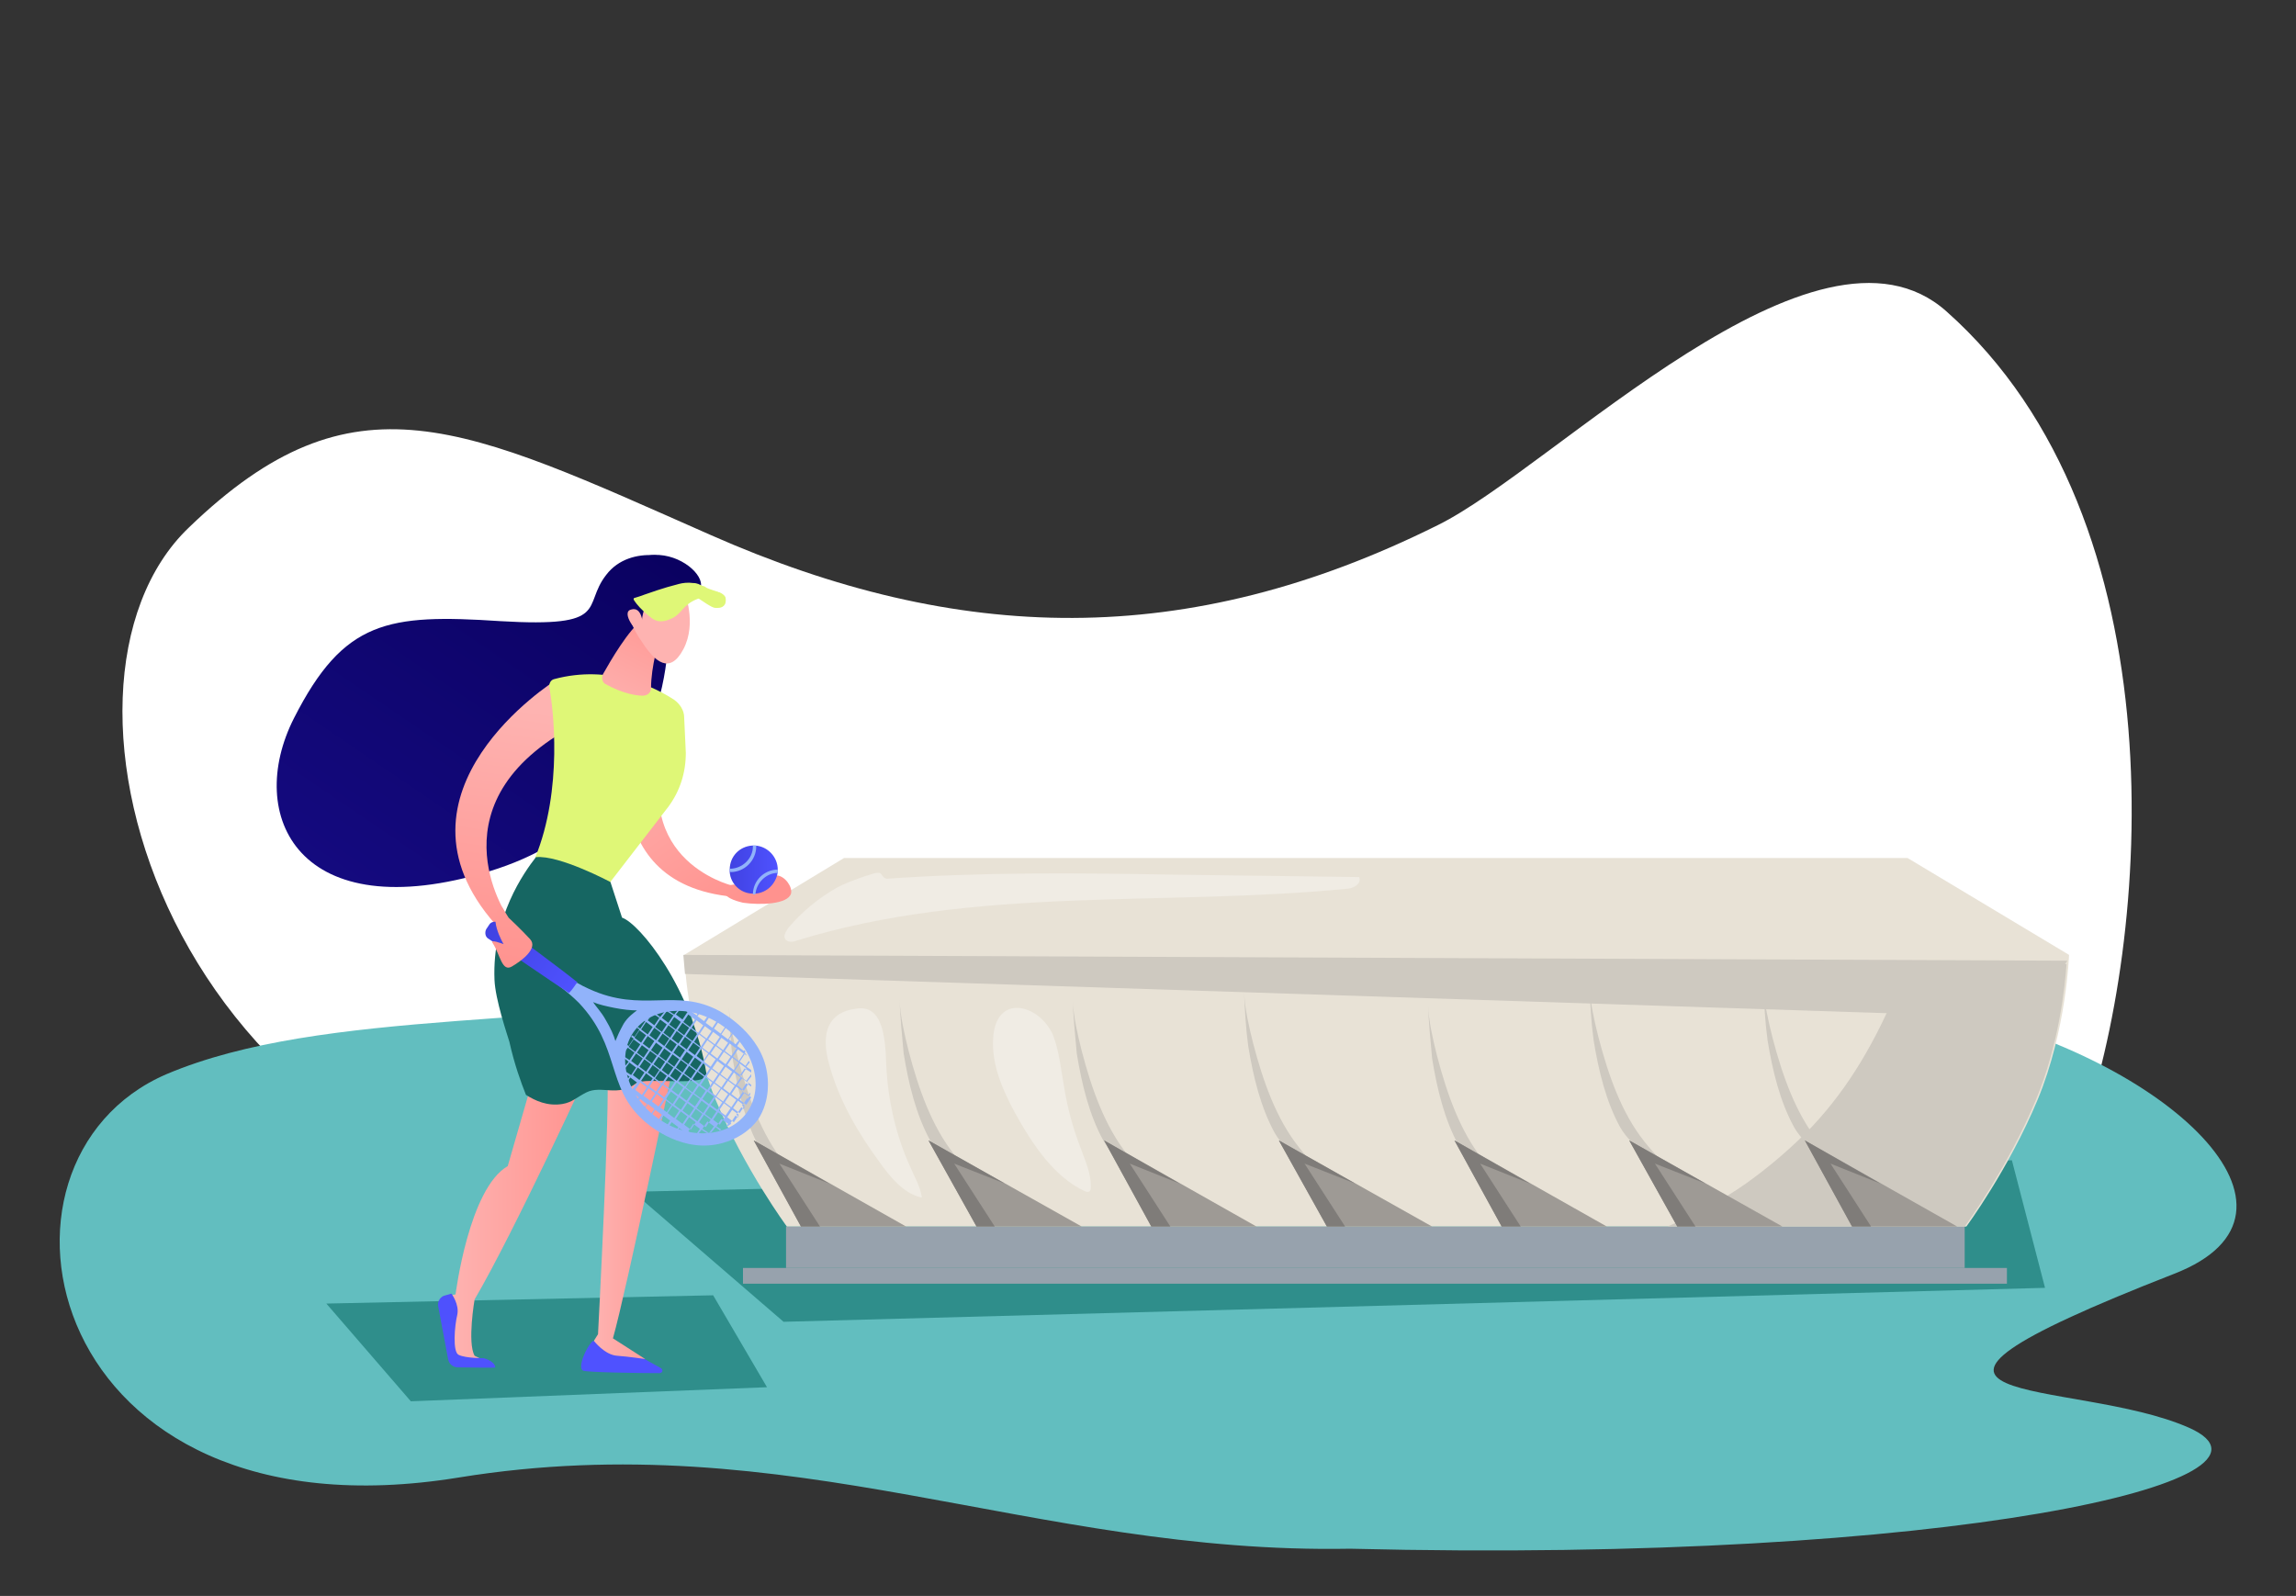 <?xml version="1.0" encoding="utf-8"?>
<!-- Generator: Adobe Illustrator 27.4.0, SVG Export Plug-In . SVG Version: 6.00 Build 0)  -->
<svg version="1.1" id="Warstwa_3" xmlns="http://www.w3.org/2000/svg" xmlns:xlink="http://www.w3.org/1999/xlink" x="0px" y="0px"
	 viewBox="0 0 277.2 192.7" style="enable-background:new 0 0 277.2 192.7;" xml:space="preserve">
<rect x="0" y="0" width="277.2" height="192.7" fill="#333333" stroke="none"/>
<style type="text/css">
	.st0{fill:#FFFFFF;}
	.st1{fill:#62BEBF;}
	.st2{fill:#2F8E8B;}
	.st3{fill:#97A2AD;}
	.st4{fill:#E8E2D6;}
	.st5{fill:#CEC9C0;}
	.st6{fill:#9E9A95;}
	.st7{fill:#7F7C79;}
	.st8{opacity:0.33;}
	.st9{fill:url(#SVGID_1_);}
	.st10{fill:url(#SVGID_00000159450298345135598390000004114179844118149557_);}
	.st11{fill:url(#SVGID_00000141419061022439447600000007270244510796529553_);}
	.st12{fill:url(#SVGID_00000044142013789134474080000011502761824240922294_);}
	.st13{fill:url(#SVGID_00000147932872260133052420000004968296448108151997_);}
	.st14{fill:url(#SVGID_00000110458667435503952380000004463187898369735559_);}
	.st15{fill:url(#SVGID_00000032644149743472874180000016304189887353620895_);}
	.st16{fill:url(#SVGID_00000031172890701289209610000003469696477886436277_);}
	.st17{fill:#DFF777;}
	.st18{fill:#166662;}
	.st19{fill:url(#SVGID_00000057869531398435462930000009385853595387089333_);}
	.st20{fill:url(#SVGID_00000031891353403401078470000009767789170734802606_);}
	.st21{fill:url(#SVGID_00000039838821732077719140000016685457702456245931_);}
	.st22{fill:url(#SVGID_00000042729307892094560900000005291682878811146154_);}
	.st23{fill:url(#SVGID_00000027573304470830539740000003774613639988854462_);}
	.st24{fill:#91B3FA;}
	.st25{fill:url(#SVGID_00000044856603015220900660000001739441531532002956_);}
	.st26{fill:url(#SVGID_00000058548462117214516610000011168896548389155768_);}
</style>
<path class="st0" d="M251.1,137.3c8.6-23.9,12.4-74.4-16.1-99.7c-15.7-14-47.4,18.9-61.4,25.8c-30.3,15.1-57.9,14.4-87.8,1.2
	s-43.1-20.1-63-0.9c-20,19.1-2.9,79.6,54.9,84.3c43.4,3.6,61.9-25.2,81.7,1.4c13.6,18.2,32.4,28.2,53.6,22.4
	C235.3,165.6,246.1,151.4,251.1,137.3z"/>
<path class="st1" d="M100.5,118.8c44.8-7.4,91.1-6.3,135.1,3.3c25.9,5.7,45.9,24.3,26.9,31.7c-42.5,16.6-12.2,12.4,1.8,18.6
	c14.1,6.3-28.5,16.4-101.3,14.6c-38.4,0.7-67.5-15.1-107.6-8.6c-50.3,8.2-59.7-38.2-35.3-48.7C39,121.7,68,124.2,100.5,118.8z"/>
<g>
	<g>
		<g>
			<polygon class="st2" points="246.9,155.5 242.9,140.1 76.4,143.9 94.6,159.6 			"/>
		</g>
	</g>
</g>
<g>
	<g>
		<g>
			<polygon class="st2" points="92.6,167.5 86.1,156.4 39.4,157.4 49.6,169.2 			"/>
		</g>
	</g>
</g>
<g>
	<g>
		<rect x="94.9" y="148.1" class="st3" width="142.3" height="5"/>
	</g>
	<g>
		<rect x="89.7" y="153.1" class="st3" width="152.6" height="1.9"/>
	</g>
	<g>
		<path class="st4" d="M230.3,103.6h-64.2h-64.2l-19.3,11.7c0,0,0.3,9,3.8,17.5c3.5,8.4,8.6,15.3,8.6,15.3h71.2h71.2
			c0,0,5.1-6.9,8.6-15.3c3.5-8.4,3.8-17.5,3.8-17.5L230.3,103.6z"/>
	</g>
	<g>
		<polygon class="st5" points="82.5,115.3 249.6,116 244.9,122.9 82.7,117.6 		"/>
	</g>
	<g>
		<path class="st5" d="M246.3,117.2c-3.1,1-6.4,1.3-9.6,1.1c-1.7-0.1-3.4-0.5-5.1-0.8c-1.7-0.3-1.7-0.3-2.4,1.6
			c-2.7,6.5-5.9,12.1-10.4,16.9c-2.5,2.6-5.2,4.9-8,6.9c-3,2.1-6.2,3.8-9.5,5.2h35.9c0,0,5.1-6.9,8.6-15.3
			c2.8-6.7,3.5-13.7,3.7-16.4C248.5,116.5,247.4,116.9,246.3,117.2z"/>
	</g>
	<g>
		<path class="st5" d="M88,121.6c0.1,2.1,0.6,4.2,1.1,6.2c1.2,4.6,2.8,9.1,5.5,12.5c1.3,1.7,2.8,3,4.3,4.4c-1.2-1.1-2.8-1.7-4.1-2.8
			c-1.1-0.9-2.3-1.9-3.1-3.3c-1.7-3.1-2.6-6.8-3.2-10.5C88.2,126,88.1,123.8,88,121.6z"/>
	</g>
	<g>
		<path class="st5" d="M108.6,120.7c0.1,2.1,0.6,4.2,1.1,6.2c1.2,4.6,2.8,9.1,5.5,12.5c1.3,1.7,2.8,3,4.3,4.4
			c-1.2-1.1-2.8-1.7-4.1-2.8c-1.1-0.9-2.3-1.9-3.1-3.3c-1.7-3.1-2.6-6.8-3.2-10.5C108.9,125.1,108.7,122.9,108.6,120.7z"/>
	</g>
	<g>
		<path class="st5" d="M129.5,120.7c0.1,2.1,0.6,4.2,1.1,6.2c1.2,4.6,2.8,9.1,5.5,12.5c1.3,1.7,2.8,3,4.3,4.4
			c-1.2-1.1-2.8-1.7-4.1-2.8c-1.1-0.9-2.3-1.9-3.1-3.3c-1.7-3.1-2.6-6.8-3.2-10.5C129.8,125.1,129.6,122.9,129.5,120.7z"/>
	</g>
	<g>
		<path class="st5" d="M150.2,119.8c0.1,2.1,0.6,4.2,1.1,6.2c1.2,4.6,2.8,9.1,5.5,12.5c1.3,1.7,2.8,3,4.3,4.4
			c-1.2-1.1-2.8-1.7-4.1-2.8c-1.1-0.9-2.3-1.9-3.1-3.3c-1.7-3.1-2.6-6.8-3.2-10.5C150.4,124.1,150.3,122,150.2,119.8z"/>
	</g>
	<g>
		<path class="st5" d="M172.4,121.3c0.1,2.1,0.6,4.2,1.1,6.2c1.2,4.6,2.8,9.1,5.5,12.5c1.3,1.7,2.8,3,4.3,4.4
			c-1.2-1.1-2.8-1.7-4.1-2.8c-1.1-0.9-2.3-1.9-3.1-3.3c-1.7-3.1-2.6-6.8-3.2-10.5C172.7,125.6,172.5,123.5,172.4,121.3z"/>
	</g>
	<g>
		<path class="st5" d="M191.9,119.1c0.1,2.1,0.6,4.2,1.1,6.2c1.2,4.6,2.8,9.1,5.5,12.5c1.3,1.7,2.8,3,4.3,4.4
			c-1.2-1.1-2.8-1.7-4.1-2.8c-1.1-0.9-2.3-1.9-3.1-3.3c-1.7-3.1-2.6-6.8-3.2-10.5C192.1,123.4,192,121.3,191.9,119.1z"/>
	</g>
	<g>
		<path class="st5" d="M212.9,119.1c0.1,2.1,0.6,4.2,1.1,6.2c1.2,4.6,2.8,9.1,5.5,12.5c1.3,1.7,2.8,3,4.3,4.4
			c-1.2-1.1-2.8-1.7-4.1-2.8c-1.1-0.9-2.3-1.9-3.1-3.3c-1.7-3.1-2.6-6.8-3.2-10.5C213.1,123.4,213,121.3,212.9,119.1z"/>
	</g>
	<g>
		<g>
			<polygon class="st6" points="96.7,148.1 91,137.7 109.4,148.1 			"/>
		</g>
		<g>
			<polygon class="st7" points="99,148.1 94.1,140.5 100.1,142.9 91,137.7 96.7,148.1 			"/>
		</g>
	</g>
	<g>
		<g>
			<polygon class="st6" points="117.9,148.1 112.1,137.7 130.6,148.1 			"/>
		</g>
		<g>
			<polygon class="st7" points="120.1,148.1 115.2,140.5 121.3,142.9 112.1,137.7 117.9,148.1 			"/>
		</g>
	</g>
	<g>
		<g>
			<polygon class="st6" points="139,148.1 133.3,137.7 151.7,148.1 			"/>
		</g>
		<g>
			<polygon class="st7" points="141.3,148.1 136.4,140.5 142.4,142.9 133.3,137.7 139,148.1 			"/>
		</g>
	</g>
	<g>
		<g>
			<polygon class="st6" points="160.2,148.1 154.4,137.7 172.9,148.1 			"/>
		</g>
		<g>
			<polygon class="st7" points="162.4,148.1 157.5,140.5 163.6,142.9 154.4,137.7 160.2,148.1 			"/>
		</g>
	</g>
	<g>
		<g>
			<polygon class="st6" points="181.3,148.1 175.6,137.7 194,148.1 			"/>
		</g>
		<g>
			<polygon class="st7" points="183.6,148.1 178.7,140.5 184.7,142.9 175.6,137.7 181.3,148.1 			"/>
		</g>
	</g>
	<g>
		<g>
			<polygon class="st6" points="202.5,148.1 196.7,137.7 215.2,148.1 			"/>
		</g>
		<g>
			<polygon class="st7" points="204.7,148.1 199.8,140.5 205.9,142.9 196.7,137.7 202.5,148.1 			"/>
		</g>
	</g>
	<g>
		<g>
			<polygon class="st6" points="223.6,148.1 217.9,137.7 236.3,148.1 			"/>
		</g>
		<g>
			<polygon class="st7" points="225.9,148.1 221,140.5 227,142.9 217.9,137.7 223.6,148.1 			"/>
		</g>
	</g>
	<g class="st8">
		<path class="st0" d="M95.2,112c-0.2,0.3-0.5,0.7-0.5,1.1c0.1,0.7,0.9,0.7,1.4,0.5c21.7-6.7,44.4-4.1,66.7-6.3
			c0.7-0.1,1.6-0.6,1.3-1.4c-7.6-0.1-15.3-0.2-22.9-0.3c-11.4-0.2-22.8-0.3-34.1,0.5c-0.5,0-0.6-0.6-0.9-0.7
			c-0.5-0.1-1.3,0.3-1.8,0.4c-1.1,0.4-2.3,0.8-3.4,1.4C98.9,108.4,96.9,110,95.2,112z"/>
	</g>
	<g class="st8">
		<path class="st0" d="M100.1,128.5c1.2,4.4,3.5,8.3,6,11.7c1.4,2,3.1,4,5.2,4.4c-0.2-1.4-0.9-2.5-1.4-3.7c-1.7-3.7-2.7-8-2.9-12.3
			c-0.1-3.3-0.4-7.4-3.7-6.8C100.1,122.2,99,124.6,100.1,128.5z"/>
	</g>
	<g class="st8">
		<path class="st0" d="M119.9,125.4c-0.2,3.2,1.2,6.3,2.6,8.9c2.2,4,4.8,7.8,8.4,9.5c0.2,0.1,0.5,0.2,0.7,0c0.1-0.2,0.1-0.4,0.1-0.6
			c0-1.6-0.7-3.1-1.2-4.5c-0.9-2.3-1.6-4.8-2-7.3c-0.4-2.2-0.6-4.5-1.4-6.5C125.4,121.2,120.2,119.9,119.9,125.4z"/>
	</g>
</g>
<g>
	<g>
		
			<linearGradient id="SVGID_1_" gradientUnits="userSpaceOnUse" x1="-4265.794" y1="144.604" x2="-4248.787" y2="144.604" gradientTransform="matrix(-1 0 0 1 -4194.588 0)">
			<stop  offset="0" style="stop-color:#FF928E"/>
			<stop  offset="1" style="stop-color:#FEB3B1"/>
		</linearGradient>
		<path class="st9" d="M71.2,128.9c0,0-9.1,19.8-13.9,28c0,0-0.9,5.2,0,6.8l0.8,0.4l-3.8-0.1c0,0-0.3-7-0.1-7.3
			c0.3-0.4,0.8-0.4,0.8-0.4s1.6-12.8,6.3-15.5l4.5-15.6L71.2,128.9z"/>
		
			<linearGradient id="SVGID_00000122705756352450051000000017551083414773023378_" gradientUnits="userSpaceOnUse" x1="-4242.417" y1="106.57" x2="-4250.839" y2="161.317" gradientTransform="matrix(-1 0 0 1 -4194.588 0)">
			<stop  offset="0" style="stop-color:#4042E2"/>
			<stop  offset="1" style="stop-color:#4F52FF"/>
		</linearGradient>
		<path style="fill:url(#SVGID_00000122705756352450051000000017551083414773023378_);" d="M59.8,165.1c0,0.1-2.9,0-4.5,0
			c-0.6,0-1.1-0.4-1.2-1l-1.2-6.4c-0.1-0.6,0.3-1.2,0.9-1.3l0.7-0.2c0,0,1,1.3,0.7,2.6c-0.3,1.2-0.6,4.5,0.2,4.8
			c0.8,0.4,3,0.4,3,0.4S59.7,164.3,59.8,165.1z"/>
		
			<linearGradient id="SVGID_00000039814656200475292740000007790479256194175648_" gradientUnits="userSpaceOnUse" x1="-4260.238" y1="103.828" x2="-4268.661" y2="158.576" gradientTransform="matrix(-1 0 0 1 -4194.588 0)">
			<stop  offset="0" style="stop-color:#4042E2"/>
			<stop  offset="1" style="stop-color:#4F52FF"/>
		</linearGradient>
		<path style="fill:url(#SVGID_00000039814656200475292740000007790479256194175648_);" d="M79.8,165.2c0.3,0.2,0.2,0.6-0.2,0.6
			c-2.7,0-8.7-0.1-9.2-0.3c-0.7-0.3,0.3-2.8,1.2-3.6l5.5,1.8L79.8,165.2z"/>
		
			<linearGradient id="SVGID_00000123409440871791034030000007209192425030755993_" gradientUnits="userSpaceOnUse" x1="-4276.114" y1="145.869" x2="-4266.266" y2="145.869" gradientTransform="matrix(-1 0 0 1 -4194.588 0)">
			<stop  offset="0" style="stop-color:#FF928E"/>
			<stop  offset="1" style="stop-color:#FEB3B1"/>
		</linearGradient>
		<path style="fill:url(#SVGID_00000123409440871791034030000007209192425030755993_);" d="M81.5,127.6c0,0-5.9,28.4-7.5,34l3.9,2.5
			c0,0-2-0.3-3.4-0.4c-1.5-0.1-2.8-1.8-2.8-1.8l0.5-0.8c0,0,1.5-28.3,1.1-31.5L81.5,127.6z"/>
	</g>
	
		<linearGradient id="SVGID_00000070839965196995394250000016430492991795112115_" gradientUnits="userSpaceOnUse" x1="215.931" y1="333.469" x2="146.803" y2="397.643" gradientTransform="matrix(0.975 -0.223 0.223 0.975 -207.079 -219.889)">
		<stop  offset="0" style="stop-color:#09005D"/>
		<stop  offset="1" style="stop-color:#1A0F91"/>
	</linearGradient>
	<path style="fill:url(#SVGID_00000070839965196995394250000016430492991795112115_);" d="M80.7,75.3c0,0,1.4,22.9-21.6,29.9
		c-23,7-29.6-6.7-23.6-18.5c6-11.8,11.3-12.6,24.9-11.7c13.5,0.8,9.8-1.8,12.8-5.6c2.9-3.8,9.1-2.4,10.3-0.3
		C84.6,71.3,80.7,75.3,80.7,75.3z"/>
	
		<linearGradient id="SVGID_00000069372844080898265800000018206252947890369672_" gradientUnits="userSpaceOnUse" x1="421.343" y1="769.473" x2="440.892" y2="743.733" gradientTransform="matrix(0.875 -0.484 0.484 0.875 -681.961 -351.772)">
		<stop  offset="0" style="stop-color:#FF928E"/>
		<stop  offset="1" style="stop-color:#FEB3B1"/>
	</linearGradient>
	<path style="fill:url(#SVGID_00000069372844080898265800000018206252947890369672_);" d="M67,82.2c0,0-21.3,13.4-7.2,29.4l1.5-0.9
		c0,0-9.9-14.3,9.2-23.7L67,82.2z"/>
	
		<linearGradient id="SVGID_00000087406752727027731540000011059676034697568937_" gradientUnits="userSpaceOnUse" x1="-663.903" y1="-107.67" x2="-686.036" y2="-120.823" gradientTransform="matrix(0.91 0.414 -0.414 0.91 649.022 482.25)">
		<stop  offset="0" style="stop-color:#FF928E"/>
		<stop  offset="1" style="stop-color:#FEB3B1"/>
	</linearGradient>
	<path style="fill:url(#SVGID_00000087406752727027731540000011059676034697568937_);" d="M76.5,86.8c0,0-5.7,19.3,11.3,21.4
		l0.5-1.3c0,0-13.5-3.3-7-19L76.5,86.8z"/>
	
		<linearGradient id="SVGID_00000024002994823956478640000012434259655144291758_" gradientUnits="userSpaceOnUse" x1="-691.615" y1="68.196" x2="-710.536" y2="56.952" gradientTransform="matrix(1.138 0.542 -0.448 1.039 909.693 412.058)">
		<stop  offset="0" style="stop-color:#FF928E"/>
		<stop  offset="1" style="stop-color:#FEB3B1"/>
	</linearGradient>
	<path style="fill:url(#SVGID_00000024002994823956478640000012434259655144291758_);" d="M87.4,107l1.2-0.2c0.9,0.2,2,0.2,3.1-0.3
		c1-0.4,1.4-0.9,2.1-0.8c1,0.1,1.9,1.4,1.7,2.2c-0.4,1.3-3.7,1.4-5.8,1.1c-0.3-0.1-2-0.4-2.3-1.3C87.3,107.5,87.4,107.2,87.4,107z"
		/>
	<path class="st17" d="M64.6,103.6l9,3c0,0,3.1-4,7.1-9.2c1.4-1.9,2.1-4.1,2.1-6.5l-0.2-4.3c0-0.8-0.5-1.6-1.2-2.1
		c-2.3-1.5-7.8-4.3-14.5-2.5c-0.4,0.1-0.6,0.5-0.6,0.9C66.8,85.4,68,95.3,64.6,103.6z"/>
	<path class="st18" d="M63.5,132.2c1.1,0.7,2.6,1.4,4.4,1.1c1.2-0.2,1.7-0.8,2.9-1.4c1.8-0.9,3.8,0.6,6-1.1c1-0.8,8.6,0.5,8.5-1.1
		c-1.7-10.4-8.1-18.2-10.2-18.9l-1.4-4.3c0,0-6.2-3.3-9-3c-1.4,1.8-5.3,7.2-5,14.8c0.1,2.4,1.5,6.5,1.8,7.5
		C62.1,128.5,62.9,130.7,63.5,132.2z"/>
	
		<linearGradient id="SVGID_00000057826657153620985490000007896486933649328541_" gradientUnits="userSpaceOnUse" x1="80.484" y1="72.412" x2="73.864" y2="86.263">
		<stop  offset="0" style="stop-color:#FF928E"/>
		<stop  offset="1" style="stop-color:#FEB3B1"/>
	</linearGradient>
	<path style="fill:url(#SVGID_00000057826657153620985490000007896486933649328541_);" d="M72.8,81.4c0.9-1.6,3.1-5.4,4.8-6.6l2,2.4
		c0,0-1,3.2-1,5.9c0,0.5-0.4,0.9-1,0.9c-0.9,0-2.5-0.3-4.5-1.4C72.7,82.4,72.6,81.8,72.8,81.4z"/>
	
		<linearGradient id="SVGID_00000136395586352752138380000004779310987476080817_" gradientUnits="userSpaceOnUse" x1="233.245" y1="430.677" x2="231.208" y2="422.223" gradientTransform="matrix(0.975 -0.223 0.223 0.975 -207.079 -219.889)">
		<stop  offset="0" style="stop-color:#FF928E"/>
		<stop  offset="1" style="stop-color:#FEB3B1"/>
	</linearGradient>
	<path style="fill:url(#SVGID_00000136395586352752138380000004779310987476080817_);" d="M82.6,71.4c0,0,1.6,3.8-0.1,7
		c-1.7,3.2-3.5,1.2-4.6-0.3c-1-1.5-2.2-3-1.7-5.1C76.5,70.7,81.1,69.3,82.6,71.4z"/>
	
		<linearGradient id="SVGID_00000043418165225655635010000010888970035155559313_" gradientUnits="userSpaceOnUse" x1="222.057" y1="340.068" x2="152.928" y2="404.242" gradientTransform="matrix(0.975 -0.223 0.223 0.975 -207.079 -219.889)">
		<stop  offset="0" style="stop-color:#09005D"/>
		<stop  offset="1" style="stop-color:#1A0F91"/>
	</linearGradient>
	<path style="fill:url(#SVGID_00000043418165225655635010000010888970035155559313_);" d="M77.5,75c0,0,0-3.1,2.8-3.1
		c2.8,0.1,3.9,0.5,4.3-1c0.4-1.5-2.4-4-5.6-3.9C75.7,67.1,70.6,72.1,77.5,75z"/>
	
		<linearGradient id="SVGID_00000118357643036721960140000016955366977266175376_" gradientUnits="userSpaceOnUse" x1="230.303" y1="431.386" x2="228.266" y2="422.932" gradientTransform="matrix(0.975 -0.223 0.223 0.975 -207.079 -219.889)">
		<stop  offset="0" style="stop-color:#FF928E"/>
		<stop  offset="1" style="stop-color:#FEB3B1"/>
	</linearGradient>
	<path style="fill:url(#SVGID_00000118357643036721960140000016955366977266175376_);" d="M77.6,75.3c0,0-0.1-2.1-1.4-1.7
		c-1.3,0.3,0.7,3,1.3,2.8C78.1,76.2,77.6,75.3,77.6,75.3z"/>
	<g>
		
			<linearGradient id="SVGID_00000049925484494233033990000002154064909460787617_" gradientUnits="userSpaceOnUse" x1="88.054" y1="105.009" x2="93.913" y2="105.009">
			<stop  offset="0" style="stop-color:#4042E2"/>
			<stop  offset="1" style="stop-color:#4F52FF"/>
		</linearGradient>
		<path style="fill:url(#SVGID_00000049925484494233033990000002154064909460787617_);" d="M88.1,105c0,0.1,0,0.2,0,0.3
			c0.1,1.4,1.3,2.6,2.8,2.6c0,0,0.1,0,0.1,0c0.1,0,0.2,0,0.2,0c1.4-0.1,2.5-1.2,2.7-2.6c0-0.1,0-0.2,0-0.3c0,0,0,0,0,0
			c0-1.5-1.2-2.8-2.7-2.9c-0.1,0-0.1,0-0.2,0c-0.1,0-0.1,0-0.2,0C89.3,102.2,88.1,103.4,88.1,105C88.1,105,88.1,105,88.1,105z"/>
		<g>
			<g>
				<path class="st24" d="M88.1,104.9L88.1,104.9c1.5,0,2.8-1.2,2.8-2.7c0,0,0-0.1,0-0.1c0.1,0,0.1,0,0.2,0c0.1,0,0.1,0,0.2,0
					c0,0,0,0.1,0,0.1c0,1.7-1.4,3.1-3.1,3.1h0C88.1,105.2,88.1,105.1,88.1,104.9C88.1,105,88.1,105,88.1,104.9z"/>
			</g>
		</g>
		<g>
			<g>
				<path class="st24" d="M93.9,105C93.9,105,93.9,105,93.9,105c0,0.2,0,0.3,0,0.4c-1.4,0-2.6,1.2-2.7,2.6c-0.1,0-0.2,0-0.2,0
					c0,0-0.1,0-0.1,0C90.9,106.3,92.3,105,93.9,105z"/>
			</g>
		</g>
	</g>
	<g>
		<path class="st17" d="M83.9,71.9c0,0.1,0.5,0.4,1.4,1c0.5,0.3,0.8,0.5,1.1,0.5c0.1,0,0.8,0.1,1.1-0.4c0.2-0.3,0.1-0.8,0.1-0.8
			c0-0.1-0.1-0.3-0.4-0.5c-0.3-0.2-0.6-0.3-1.6-0.3C85,71.5,83.9,71.6,83.9,71.9z"/>
		<path class="st17" d="M87.2,71.8C87.2,71.8,87.2,71.8,87.2,71.8c-0.5-0.4-0.8-0.4-1.6-0.7c-0.2-0.1-0.3-0.1-0.4-0.2
			c-0.1-0.1-0.2-0.1-0.5-0.2c-0.2-0.1-0.5-0.3-1-0.3c-0.7-0.1-1.3,0-1.7,0.1c-2,0.5-3.6,1.1-4.2,1.3c-0.5,0.2-0.9,0.3-1.2,0.4
			c-0.1,0-0.1,0.1-0.1,0.2c0.5,0.8,1.1,1.3,1.4,1.6c0.6,0.5,1,0.9,1.6,1c0.1,0,0.6,0.1,1.3-0.2c1.4-0.5,1.4-1.4,2.8-2.2
			c0.9-0.5,1.8-0.6,2.1-0.6C86.5,71.8,86.9,71.8,87.2,71.8z"/>
	</g>
	<g>
		<g>
			<path class="st24" d="M92.6,129.5c-0.7-4.6-5.2-7.1-5.7-7.4c-5.3-2.9-9.3,0.3-15.8-2.7c-2-0.9-3.4-2-4.2-2.7
				c-0.3,0.4-0.6,0.9-0.9,1.3c0.9,0.6,2.4,1.6,3.9,3.1c5,5.3,3.3,10.1,7.7,14.1c0.4,0.4,4.2,3.8,8.8,3c0.6-0.1,3.3-0.6,5.1-3
				C93.1,132.8,92.7,130.1,92.6,129.5z M74.3,125.7c-0.2-0.7-0.6-1.6-1.2-2.6c-0.5-0.9-1.1-1.5-1.5-2.1c0.7,0.3,1.6,0.5,2.6,0.7
				c1,0.2,2,0.3,2.7,0.3c-0.4,0.3-1.1,0.8-1.6,1.6C74.8,124.5,74.5,125.2,74.3,125.7z M79.4,135c-3.8-2.7-5-7.4-2.9-10.4
				c2.2-3.1,7-3.4,10.8-0.7c3.8,2.7,5,7.4,2.9,10.4C88,137.4,83.1,137.7,79.4,135z"/>
		</g>
		<g>
			<path class="st24" d="M87.1,123.7l0.4,0.3c-0.1-0.1-0.1-0.1-0.2-0.2C87.2,123.8,87.1,123.8,87.1,123.7z"/>
			<path class="st24" d="M79.5,135.1l-0.4-0.3c0.1,0.1,0.1,0.1,0.2,0.2C79.4,135,79.5,135.1,79.5,135.1z"/>
			<path class="st24" d="M75.6,126.4c0,0.1-0.1,0.3-0.1,0.5l0.3-0.4l0.8,0.6L76,128l-0.6-0.4c0,0.1,0,0.1,0,0.2l0.5,0.4l-0.5,0.6
				c0,0.1,0,0.2,0,0.3l0.6-0.8l0.8,0.6l-0.6,0.9l-0.8-0.5c0,0.1,0,0.2,0,0.3l0.6,0.4l-0.4,0.5c0,0.1,0,0.1,0.1,0.2l0.4-0.6l0.8,0.6
				l-0.6,0.9l-0.4-0.3c0.1,0.1,0.1,0.2,0.2,0.3l0.1,0.1l-0.1,0.1c0,0.1,0.1,0.1,0.1,0.2l0.1-0.1l0.8,0.6l-0.3,0.5
				c0,0.1,0.1,0.1,0.1,0.2l0.4-0.5l0.8,0.6l-0.5,0.7c0,0,0.1,0.1,0.1,0.1l0.5-0.8l0.8,0.6l-0.6,0.9c0,0,0.1,0.1,0.1,0.1l0.6-0.9
				l0.8,0.6l-0.6,0.9c0.1,0,0.1,0.1,0.2,0.1l0.6-0.9l0.8,0.6l-0.5,0.8c0.1,0,0.1,0.1,0.2,0.1l0.5-0.7l0.8,0.6l-0.4,0.5
				c0.1,0,0.1,0,0.2,0.1l0.3-0.5l0.8,0.6l-0.1,0.1c0.1,0,0.1,0,0.2,0l0.1-0.1l0.1,0.1c0.1,0,0.3,0,0.4,0l-0.4-0.3l0.6-0.9l0.8,0.6
				l-0.4,0.6c0.1,0,0.2,0,0.2,0l0.4-0.5l0.6,0.4c0.1,0,0.2,0,0.3,0l-0.8-0.5l0.6-0.9l0.8,0.6l-0.6,0.8c0.1,0,0.2,0,0.3-0.1l0.5-0.6
				l0.5,0.4c0.1,0,0.1-0.1,0.2-0.1l-0.6-0.4l0.6-0.9l0.8,0.6l-0.3,0.4c0.1-0.1,0.3-0.2,0.4-0.2l0.1-0.1l0,0c0.1,0,0.1-0.1,0.2-0.1
				l-0.1-0.1l0.6-0.9l0.3,0.2c0,0,0.1-0.1,0.1-0.1l-0.3-0.2l0.6-0.9l0.3,0.2c0-0.1,0.1-0.1,0.1-0.2l-0.3-0.2l0.6-0.9l0.1,0.1
				c0-0.1,0-0.1,0.1-0.2l0,0l0.1-0.1c0-0.1,0.1-0.3,0.1-0.5l-0.3,0.4l-0.8-0.6l0.6-0.9l0.6,0.4c0-0.1,0-0.1,0-0.2l-0.5-0.4l0.5-0.6
				c0-0.1,0-0.2,0-0.3l-0.6,0.8l-0.8-0.6l0.6-0.9l0.8,0.5c0-0.1,0-0.2,0-0.3l-0.6-0.4l0.4-0.5c0-0.1,0-0.1-0.1-0.2l-0.4,0.6
				l-0.8-0.6l0.6-0.9l0.4,0.3c-0.1-0.1-0.1-0.2-0.2-0.3l-0.1-0.1l0.1-0.1c0-0.1-0.1-0.1-0.1-0.2l-0.1,0.1l-0.8-0.6l0.3-0.5
				c0-0.1-0.1-0.1-0.1-0.2l-0.4,0.5l-0.8-0.6l0.5-0.7c0,0-0.1-0.1-0.1-0.1l-0.5,0.8l-0.8-0.6l0.6-0.9c0,0-0.1-0.1-0.1-0.1l-0.6,0.9
				l-0.8-0.6l0.6-0.9c-0.1,0-0.1-0.1-0.2-0.1l-0.6,0.9l-0.8-0.6l0.5-0.8c-0.1,0-0.1-0.1-0.2-0.1l-0.5,0.7l-0.8-0.6l0.4-0.5
				c-0.1,0-0.1,0-0.2-0.1l-0.3,0.5l-0.8-0.6l0.1-0.1c-0.1,0-0.1,0-0.2,0l-0.1,0.1l-0.1-0.1c-0.1,0-0.3,0-0.4,0l0.4,0.3l-0.6,0.9
				l-0.8-0.6L82,122c-0.1,0-0.2,0-0.2,0l-0.4,0.5l-0.6-0.4c-0.1,0-0.2,0-0.3,0l0.8,0.5l-0.6,0.9l-0.8-0.6l0.6-0.8
				c-0.1,0-0.2,0-0.3,0.1l-0.5,0.6l-0.5-0.4c-0.1,0-0.1,0.1-0.2,0.1l0.6,0.4l-0.6,0.9l-0.8-0.6l0.3-0.4c-0.1,0.1-0.3,0.2-0.4,0.2
				l-0.1,0.1l0,0c-0.1,0-0.1,0.1-0.2,0.1l0.1,0.1l-0.6,0.9l-0.3-0.2c0,0-0.1,0.1-0.1,0.1l0.3,0.2l-0.6,0.9l-0.3-0.2
				c0,0.1-0.1,0.1-0.1,0.2l0.3,0.2l-0.6,0.9l-0.1-0.1C75.6,126.2,75.6,126.3,75.6,126.4L75.6,126.4L75.6,126.4z M89.9,131.9l0.8,0.6
				l-0.6,0.9l-0.8-0.6L89.9,131.9z M89.1,132.9l0.8,0.6l-0.6,0.9l-0.8-0.6L89.1,132.9z M88.4,134l0.8,0.6l-0.6,0.9l-0.8-0.6
				L88.4,134z M89.6,130.2l0.8,0.6l-0.6,0.9L89,131L89.6,130.2z M88.9,131.2l0.8,0.6l-0.6,0.9l-0.8-0.6L88.9,131.2z M88.1,132.2
				l0.8,0.6l-0.6,0.9l-0.8-0.6L88.1,132.2z M87.4,133.2l0.8,0.6l-0.6,0.9l-0.8-0.6L87.4,133.2z M86.7,134.3l0.8,0.6l-0.6,0.9
				l-0.8-0.6L86.7,134.3z M89.3,128.4l0.8,0.6l-0.6,0.9l-0.8-0.6L89.3,128.4z M88.6,129.5l0.8,0.6l-0.6,0.9l-0.8-0.6L88.6,129.5z
				 M87.9,130.5l0.8,0.6l-0.6,0.9l-0.8-0.6L87.9,130.5z M87.1,131.5l0.8,0.6l-0.6,0.9l-0.8-0.6L87.1,131.5z M86.4,132.5l0.8,0.6
				l-0.6,0.9l-0.8-0.6L86.4,132.5z M85.7,133.6l0.8,0.6l-0.6,0.9l-0.8-0.6L85.7,133.6z M85,134.6l0.8,0.6l-0.6,0.9l-0.8-0.6
				L85,134.6z M89.1,126.7l0.8,0.6l-0.6,0.9l-0.8-0.6L89.1,126.7z M88.4,127.7l0.8,0.6l-0.6,0.9l-0.8-0.6L88.4,127.7z M87.6,128.8
				l0.8,0.6l-0.6,0.9l-0.8-0.6L87.6,128.8z M86.9,129.8l0.8,0.6l-0.6,0.9l-0.8-0.6L86.9,129.8z M86.2,130.8l0.8,0.6l-0.6,0.9
				l-0.8-0.6L86.2,130.8z M85.4,131.8l0.8,0.6l-0.6,0.9l-0.8-0.6L85.4,131.8z M84.7,132.9l0.8,0.6l-0.6,0.9l-0.8-0.6L84.7,132.9z
				 M84,133.9l0.8,0.6l-0.6,0.9l-0.8-0.6L84,133.9z M83.2,134.9l0.8,0.6l-0.6,0.9l-0.8-0.6L83.2,134.9z M88.1,126l0.8,0.6l-0.6,0.9
				l-0.8-0.6L88.1,126z M87.4,127l0.8,0.6l-0.6,0.9l-0.8-0.6L87.4,127z M86.6,128.1l0.8,0.6l-0.6,0.9l-0.8-0.6L86.6,128.1z
				 M85.9,129.1l0.8,0.6l-0.6,0.9l-0.8-0.6L85.9,129.1z M85.2,130.1l0.8,0.6l-0.6,0.9l-0.8-0.6L85.2,130.1z M84.4,131.1l0.8,0.6
				l-0.6,0.9l-0.8-0.6L84.4,131.1z M83.7,132.1l0.8,0.6l-0.6,0.9l-0.8-0.6L83.7,132.1z M83,133.2l0.8,0.6l-0.6,0.9l-0.8-0.6
				L83,133.2z M82.2,134.2l0.8,0.6l-0.6,0.9l-0.8-0.6L82.2,134.2z M87.1,125.3l0.8,0.6l-0.6,0.9l-0.8-0.6L87.1,125.3z M86.4,126.3
				l0.8,0.6l-0.6,0.9l-0.8-0.6L86.4,126.3z M85.6,127.3l0.8,0.6l-0.6,0.9l-0.8-0.6L85.6,127.3z M84.9,128.4l0.8,0.6l-0.6,0.9
				l-0.8-0.6L84.9,128.4z M84.2,129.4L85,130l-0.6,0.9l-0.8-0.6L84.2,129.4z M83.4,130.4l0.8,0.6l-0.6,0.9l-0.8-0.6L83.4,130.4z
				 M82.7,131.4l0.8,0.6l-0.6,0.9l-0.8-0.6L82.7,131.4z M82,132.5l0.8,0.6l-0.6,0.9l-0.8-0.6L82,132.5z M81.2,133.5l0.8,0.6
				l-0.6,0.9l-0.8-0.6L81.2,133.5z M86.1,124.6l0.8,0.6l-0.6,0.9l-0.8-0.6L86.1,124.6z M85.4,125.6l0.8,0.6l-0.6,0.9l-0.8-0.6
				L85.4,125.6z M84.7,126.6l0.8,0.6l-0.6,0.9l-0.8-0.6L84.7,126.6z M83.9,127.7l0.8,0.6l-0.6,0.9l-0.8-0.6L83.9,127.7z M83.2,128.7
				l0.8,0.6l-0.6,0.9l-0.8-0.6L83.2,128.7z M82.5,129.7l0.8,0.6l-0.6,0.9l-0.8-0.6L82.5,129.7z M81.7,130.7l0.8,0.6l-0.6,0.9
				l-0.8-0.6L81.7,130.7z M81,131.8l0.8,0.6l-0.6,0.9l-0.8-0.6L81,131.8z M80.3,132.8l0.8,0.6l-0.6,0.9l-0.8-0.6L80.3,132.8z
				 M85.1,123.9l0.8,0.6l-0.6,0.9l-0.8-0.6L85.1,123.9z M84.4,124.9l0.8,0.6l-0.6,0.9l-0.8-0.6L84.4,124.9z M83.7,125.9l0.8,0.6
				l-0.6,0.9l-0.8-0.6L83.7,125.9z M82.9,127l0.8,0.6l-0.6,0.9l-0.8-0.6L82.9,127z M82.2,128l0.8,0.6l-0.6,0.9l-0.8-0.6L82.2,128z
				 M81.5,129l0.8,0.6l-0.6,0.9l-0.8-0.6L81.5,129z M80.7,130l0.8,0.6l-0.6,0.9l-0.8-0.6L80.7,130z M80,131l0.8,0.6l-0.6,0.9
				l-0.8-0.6L80,131z M79.3,132.1l0.8,0.6l-0.6,0.9l-0.8-0.6L79.3,132.1z M84.1,123.2l0.8,0.6l-0.6,0.9l-0.8-0.6L84.1,123.2z
				 M83.4,124.2l0.8,0.6l-0.6,0.9l-0.8-0.6L83.4,124.2z M82.7,125.2l0.8,0.6l-0.6,0.9l-0.8-0.6L82.7,125.2z M81.9,126.2l0.8,0.6
				l-0.6,0.9l-0.8-0.6L81.9,126.2z M81.2,127.3l0.8,0.6l-0.6,0.9l-0.8-0.6L81.2,127.3z M80.5,128.3l0.8,0.6l-0.6,0.9l-0.8-0.6
				L80.5,128.3z M79.7,129.3l0.8,0.6l-0.6,0.9l-0.8-0.6L79.7,129.3z M79,130.3l0.8,0.6l-0.6,0.9l-0.8-0.6L79,130.3z M78.3,131.4
				l0.8,0.6l-0.6,0.9l-0.8-0.6L78.3,131.4z M83.1,122.5l0.8,0.6l-0.6,0.9l-0.8-0.6L83.1,122.5z M82.4,123.5l0.8,0.6l-0.6,0.9
				l-0.8-0.6L82.4,123.5z M81.7,124.5l0.8,0.6l-0.6,0.9l-0.8-0.6L81.7,124.5z M80.9,125.5l0.8,0.6l-0.6,0.9l-0.8-0.6L80.9,125.5z
				 M80.2,126.6l0.8,0.6l-0.6,0.9l-0.8-0.6L80.2,126.6z M79.5,127.6l0.8,0.6l-0.6,0.9l-0.8-0.6L79.5,127.6z M78.8,128.6l0.8,0.6
				l-0.6,0.9l-0.8-0.6L78.8,128.6z M78,129.6l0.8,0.6l-0.6,0.9l-0.8-0.6L78,129.6z M77.3,130.7l0.8,0.6l-0.6,0.9l-0.8-0.6
				L77.3,130.7z M81.4,122.8l0.8,0.6l-0.6,0.9l-0.8-0.6L81.4,122.8z M80.7,123.8l0.8,0.6l-0.6,0.9l-0.8-0.6L80.7,123.8z M80,124.8
				l0.8,0.6l-0.6,0.9l-0.8-0.6L80,124.8z M79.2,125.9l0.8,0.6l-0.6,0.9l-0.8-0.6L79.2,125.9z M78.5,126.9l0.8,0.6l-0.6,0.9l-0.8-0.6
				L78.5,126.9z M77.8,127.9l0.8,0.6l-0.6,0.9l-0.8-0.6L77.8,127.9z M77,128.9l0.8,0.6l-0.6,0.9l-0.8-0.6L77,128.9z M79.7,123.1
				l0.8,0.6l-0.6,0.9l-0.8-0.6L79.7,123.1z M79,124.1l0.8,0.6l-0.6,0.9l-0.8-0.6L79,124.1z M78.2,125.1l0.8,0.6l-0.6,0.9l-0.8-0.6
				L78.2,125.1z M77.5,126.2l0.8,0.6l-0.6,0.9l-0.8-0.6L77.5,126.2z M76.8,127.2l0.8,0.6l-0.6,0.9l-0.8-0.6L76.8,127.2z M78,123.4
				l0.8,0.6l-0.6,0.9l-0.8-0.6L78,123.4z M77.2,124.4l0.8,0.6l-0.6,0.9l-0.8-0.6L77.2,124.4z M76.5,125.5l0.8,0.6l-0.6,0.9l-0.8-0.6
				L76.5,125.5z"/>
		</g>
		
			<linearGradient id="SVGID_00000003077856283675644520000004118106178283349666_" gradientUnits="userSpaceOnUse" x1="379.414" y1="-443.78" x2="392.127" y2="-443.78" gradientTransform="matrix(0.813 0.582 -0.582 0.813 -507.885 252.208)">
			<stop  offset="0" style="stop-color:#4042E2"/>
			<stop  offset="1" style="stop-color:#4F52FF"/>
		</linearGradient>
		<path style="fill:url(#SVGID_00000003077856283675644520000004118106178283349666_);" d="M58.9,113.3c-0.3-0.2-0.4-0.7-0.2-1.1
			l0.4-0.6c0.2-0.3,0.7-0.4,1.1-0.2c2.6,2,7,5.2,9.5,7.2c-0.3,0.4-0.6,0.9-1,1.3C66.1,118.2,61.5,115,58.9,113.3z"/>
	</g>
	
		<linearGradient id="SVGID_00000147924990937204126310000012105656149085746313_" gradientUnits="userSpaceOnUse" x1="422.852" y1="770.88" x2="445.015" y2="741.697" gradientTransform="matrix(0.875 -0.484 0.484 0.875 -681.961 -351.772)">
		<stop  offset="0" style="stop-color:#FF928E"/>
		<stop  offset="1" style="stop-color:#FEB3B1"/>
	</linearGradient>
	<path style="fill:url(#SVGID_00000147924990937204126310000012105656149085746313_);" d="M60.6,109.5l0.8,1.3c0,0,1.6,1.5,2.6,2.6
		c1,1.1-1,2.6-2.2,3.3s-1.4-1.4-2.3-2.8c-0.5-0.6,1.3,0.1,1.3,0.1S58.7,110.5,60.6,109.5z"/>
</g>
</svg>
